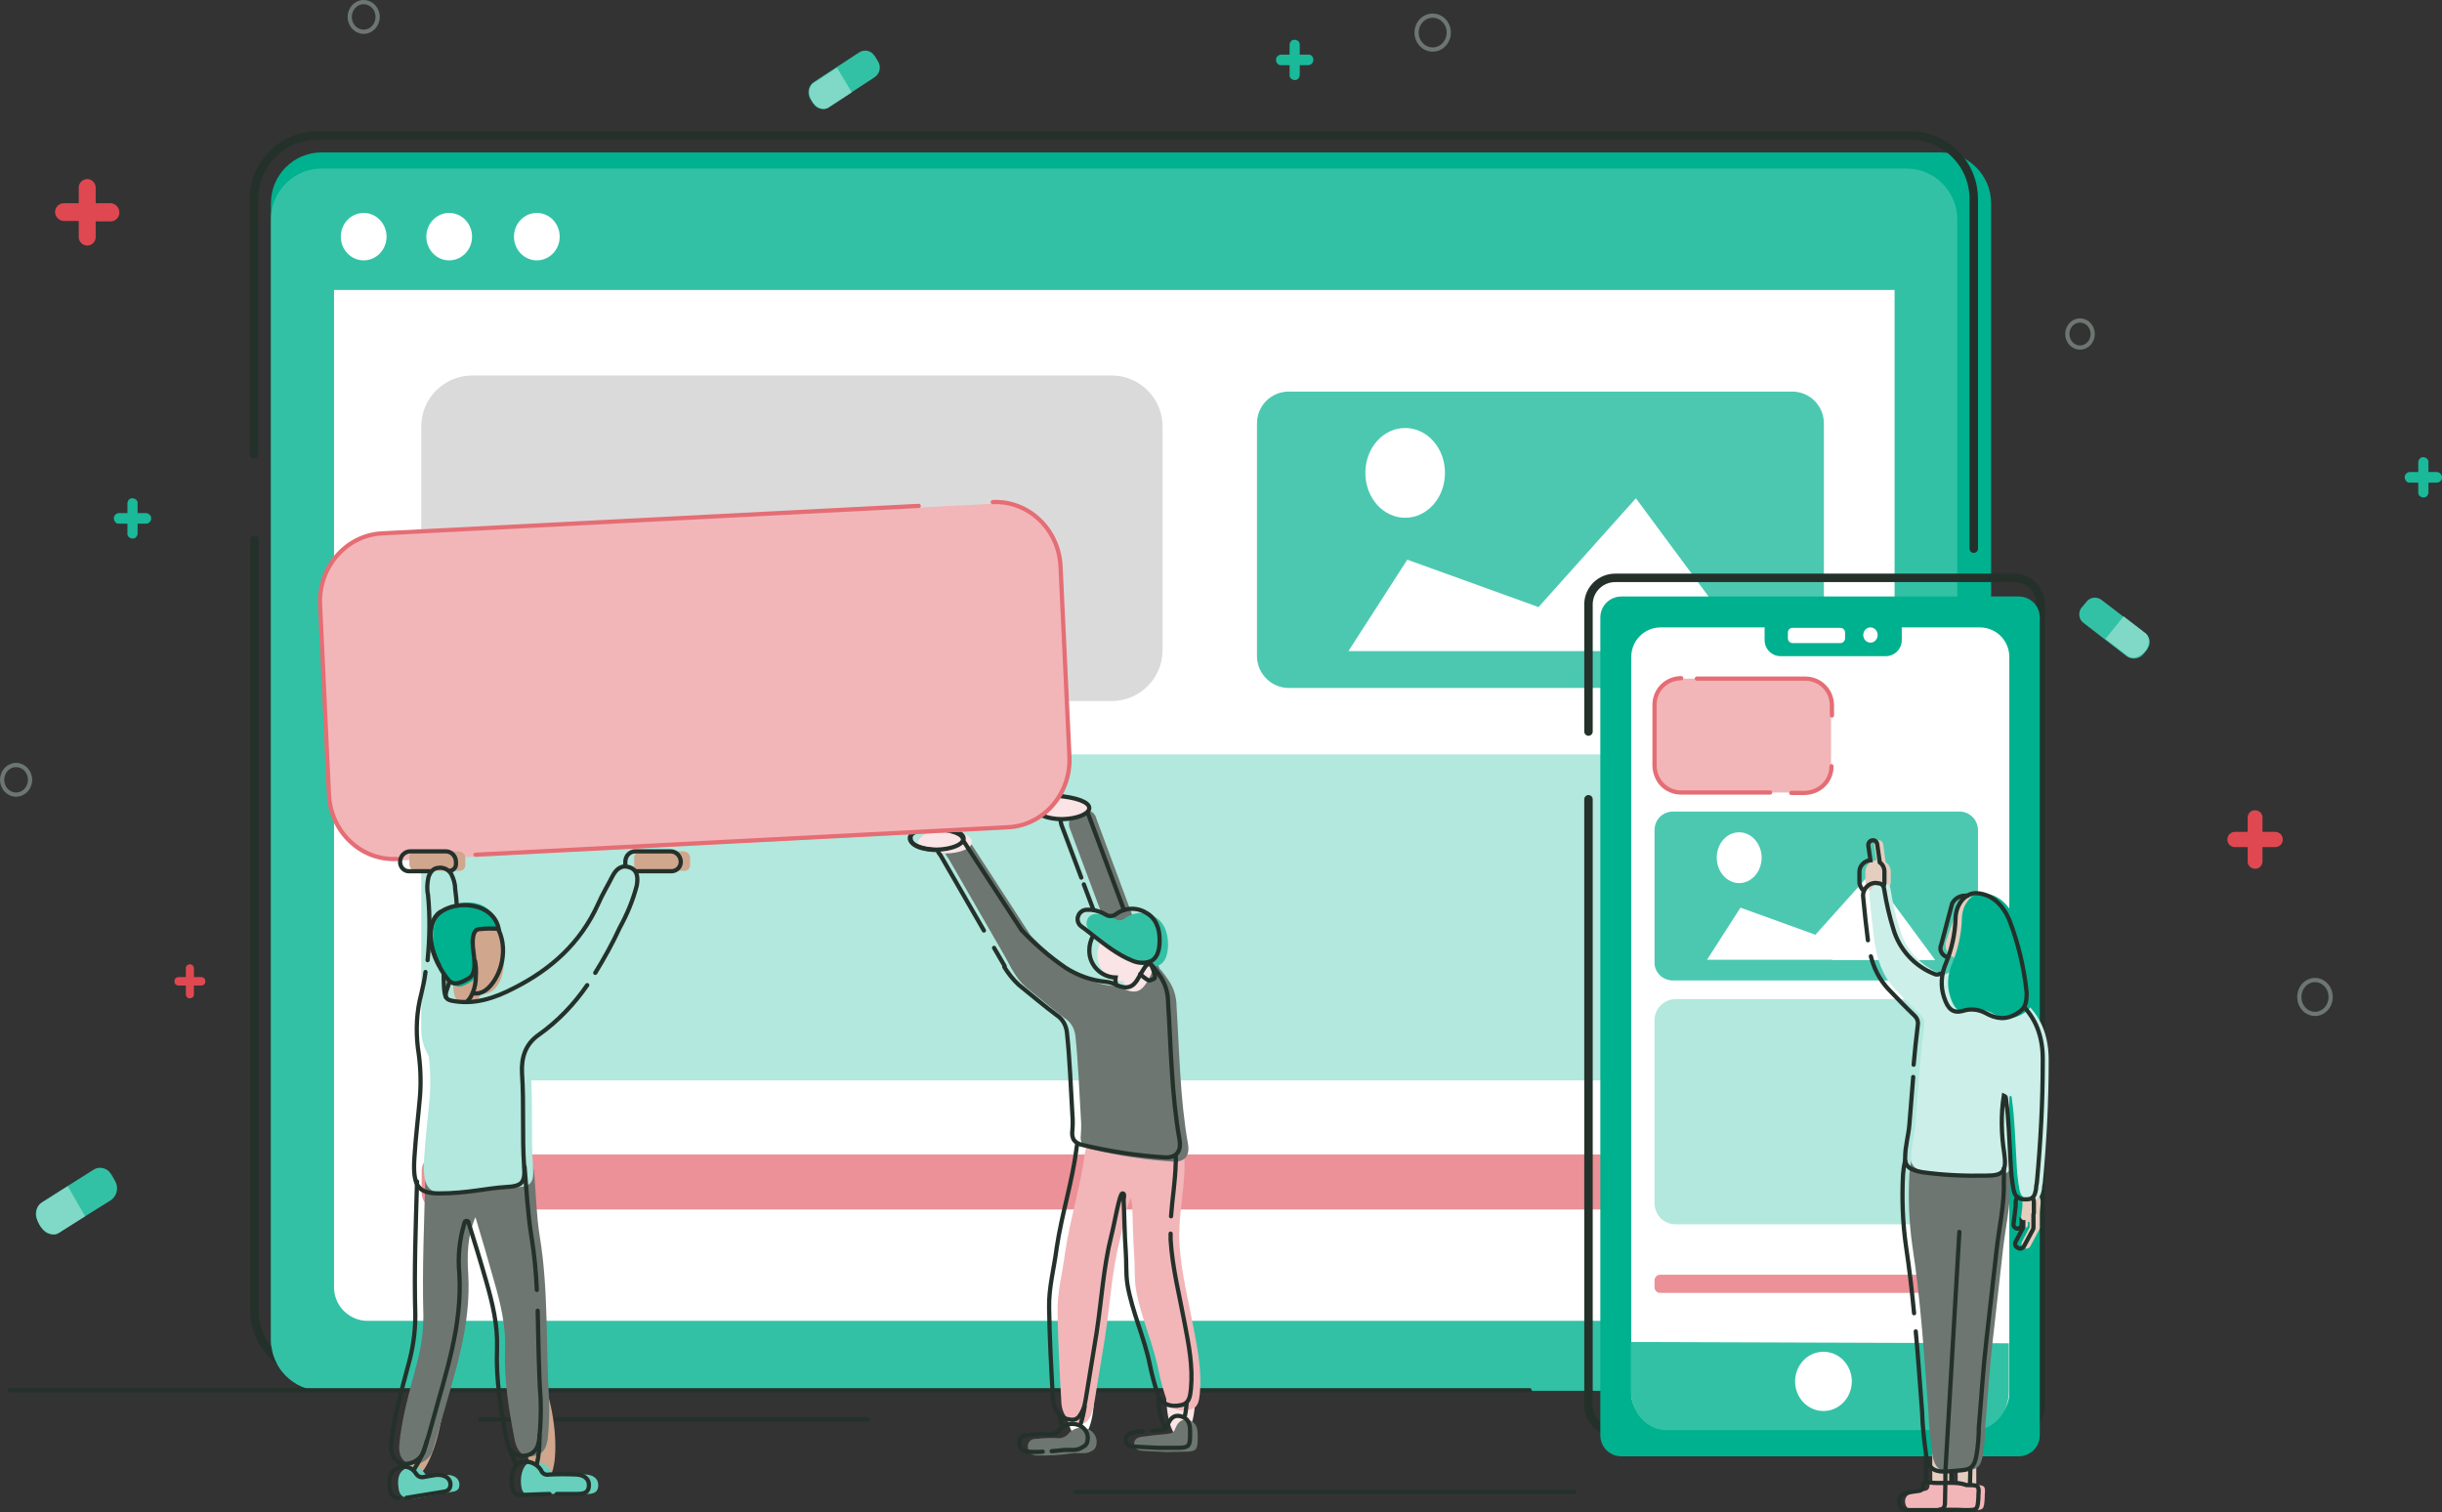 <?xml version="1.0" encoding="UTF-8"?> <!-- Generator: Adobe Illustrator 24.1.2, SVG Export Plug-In . SVG Version: 6.00 Build 0) --> <svg xmlns="http://www.w3.org/2000/svg" xmlns:xlink="http://www.w3.org/1999/xlink" version="1.1" id="Our_Products" x="0px" y="0px" viewBox="0 0 576.8 357.2" style="enable-background:new 0 0 576.8 357.2;" xml:space="preserve"><rect x="0" y="0" width="576.8" height="357.2" fill="#333333" stroke="none"/> <style type="text/css"> .st0{fill:#00B18F;} .st1{fill:none;stroke:#24312B;stroke-width:2;stroke-linecap:round;stroke-miterlimit:10;} .st2{fill:#33C1A5;} .st3{fill-rule:evenodd;clip-rule:evenodd;fill:#FFFFFF;} .st4{fill:#DBDADB;} .st5{fill:#B2E8DD;} .st6{fill:#EC9197;} .st7{fill:#FFFFFF;} .st8{fill:#4CC8B1;} .st9{fill-rule:evenodd;clip-rule:evenodd;fill:#33C1A5;} .st10{fill:#F2B6B9;} .st11{fill:none;stroke:#E56D74;stroke-linecap:round;stroke-miterlimit:10;} .st12{fill:none;stroke:#24312B;stroke-linecap:round;stroke-miterlimit:10;} .st13{fill:#E5CDBF;} .st14{fill:#6D7671;} .st15{fill:#CCEFE9;} .st16{fill:#FAE4E5;} .st17{fill:none;stroke:#24312B;stroke-miterlimit:10;} .st18{fill-rule:evenodd;clip-rule:evenodd;fill:#F2B6B9;} .st19{fill:#D0A68D;} .st20{fill:#66D0BC;} .st21{fill:#DF4851;} .st22{fill:#19B99A;} .st23{fill:#80D8C7;} .st24{fill:none;stroke:#6D7671;stroke-miterlimit:10;} </style> <g id="Branded_Website_and_Mobile_App"> <g id="hero_image"> <path class="st0" d="M76,36h382.3c6.6,0,12,5.4,12,12v268.5c0,6.6-5.4,12-12,12H76c-6.6,0-12-5.4-12-12V48C64,41.3,69.4,36,76,36z "></path> <path class="st1" d="M60,107.3V47c0-8.3,6.7-15,15-15h376.2c8.3,0,15,6.7,15,15v82.6"></path> <path class="st1" d="M466.3,148.2v161.3c0,8.3-6.7,15-15,15H75.1c-8.3,0-15-6.7-15-15v-182"></path> <path class="st2" d="M76,39.8h374.3c6.6,0,12,5.4,12,12v264.7c0,6.6-5.4,12-12,12H76c-6.6,0-12-5.4-12-12V51.8 C64,45.2,69.4,39.8,76,39.8z"></path> <path class="st3" d="M439.9,312H86.5c-4.3-0.2-7.7-3.8-7.6-8.1V68.5h368.6v235.4C447.6,308.2,444.2,311.9,439.9,312z"></path> <path class="st4" d="M111.5,88.7h151.1c6.6,0,12,5.4,12,12v52.9c0,6.6-5.4,12-12,12H111.5c-6.6,0-12-5.4-12-12v-52.9 C99.5,94.1,104.9,88.7,111.5,88.7z"></path> <path class="st5" d="M111.5,178.2h310.6c6.6,0,12,5.4,12,12v53c0,6.6-5.4,12-12,12H111.5c-6.6,0-12-5.4-12-12v-53 C99.5,183.6,104.9,178.2,111.5,178.2z"></path> <path class="st6" d="M103.5,272.7h326.7c2.2,0,3.9,1.8,3.9,4v5c0,2.2-1.8,4-3.9,4H103.5c-2.2,0-3.9-1.8-3.9-4v-5 C99.5,274.5,101.3,272.7,103.5,272.7z"></path> <ellipse class="st7" cx="85.9" cy="55.9" rx="5.4" ry="5.6"></ellipse> <ellipse class="st7" cx="106.1" cy="55.9" rx="5.4" ry="5.6"></ellipse> <ellipse class="st7" cx="126.8" cy="55.9" rx="5.4" ry="5.6"></ellipse> <path class="st8" d="M423.5,92.5H304.2c-4.1,0.1-7.4,3.5-7.3,7.7v54.6c-0.1,4.1,3.2,7.6,7.3,7.7h119.3c4.1-0.1,7.4-3.5,7.3-7.7 v-54.6C430.9,96,427.6,92.6,423.5,92.5z M331.9,101.1c5.2,0,9.4,4.7,9.4,10.6s-4.2,10.6-9.4,10.6s-9.4-4.7-9.4-10.6 S326.7,101.1,331.9,101.1z M370.5,153.8h-52l13.9-21.6l31,11.2l23-25.7l26.7,36.1L370.5,153.8z"></path> <path class="st1" d="M375.2,172.8v-30.2c0.1-3.4,2.9-6.1,6.3-6.1h94.2c3.4,0,6.2,2.7,6.3,6.1v189.5c-0.1,3.4-2.9,6.1-6.3,6.1"></path> <path class="st1" d="M423.1,338.2h-41.6c-3.4,0-6.2-2.7-6.3-6.1V188.8"></path> <path class="st0" d="M383,140.9h93.8c2.8,0,5,2.2,5,5V339c0,2.8-2.2,5-5,5H383c-2.8,0-5-2.2-5-5V145.9 C378,143.1,380.2,140.9,383,140.9z"></path> <path class="st7" d="M392.3,148.2h75.3c3.9,0,7,3.1,7,7v173.9c0,3.9-3.1,7-7,7h-75.3c-3.9,0-7-3.1-7-7V155.2 C385.3,151.3,388.4,148.2,392.3,148.2z"></path> <path class="st9" d="M466.3,337.8h-72.8c-4.5,0-8.3-4.2-8.3-9.3V317l89.3,0.3v11.2C474.6,333.6,470.9,337.8,466.3,337.8z"></path> <path class="st10" d="M395.8,160.3h31.7c2.8,0,5,2.2,5,5v16.9c0,2.8-2.2,5-5,5h-31.7c-2.8,0-5-2.2-5-5v-16.9 C390.8,162.5,393.1,160.3,395.8,160.3z"></path> <path class="st0" d="M420.6,142.6h24.8c2.1,0,3.8,1.7,3.8,3.8v4.8c0,2.1-1.7,3.8-3.8,3.8h-24.8c-2.1,0-3.8-1.7-3.8-3.8v-4.8 C416.8,144.3,418.5,142.6,420.6,142.6z"></path> <path class="st5" d="M395.8,236h68.5c2.8,0,5,2.2,5,5v43.2c0,2.8-2.2,5-5,5h-68.5c-2.8,0-5-2.2-5-5V241 C390.8,238.2,393.1,236,395.8,236z"></path> <path class="st6" d="M392.2,301.1H468c0.7,0,1.3,0.6,1.3,1.3v1.7c0,0.7-0.6,1.3-1.3,1.3h-75.9c-0.7,0-1.3-0.6-1.3-1.3v-1.7 C390.8,301.7,391.4,301.1,392.2,301.1z"></path> <ellipse class="st7" cx="441.8" cy="150" rx="1.7" ry="1.8"></ellipse> <ellipse class="st7" cx="430.7" cy="326.3" rx="6.7" ry="7"></ellipse> <path class="st11" d="M432.6,181c0,3.5-2.8,6.2-6.3,6.3h-3.2"></path> <path class="st11" d="M400.8,160.3h25.6c3.5,0,6.3,2.8,6.3,6.3v2.4"></path> <path class="st11" d="M418.1,187.2h-21c-3.5,0-6.2-2.8-6.3-6.3v-14.4c0-3.5,2.8-6.3,6.3-6.3"></path> <path class="st7" d="M423.4,148.3h11.3c0.6,0,1.1,0.5,1.1,1.1v1.4c0,0.6-0.5,1.1-1.1,1.1h-11.3c-0.6,0-1.1-0.5-1.1-1.1v-1.4 C422.3,148.8,422.8,148.3,423.4,148.3z"></path> <path class="st8" d="M463,191.7h-68c-2.4,0.1-4.2,2-4.2,4.4v31.1c-0.1,2.4,1.8,4.3,4.2,4.4h68c2.4-0.1,4.2-2,4.2-4.4v-31.1 C467.2,193.7,465.3,191.8,463,191.7z M410.8,196.6c2.9,0,5.3,2.7,5.3,6s-2.4,6-5.3,6s-5.3-2.7-5.3-6S407.8,196.6,410.8,196.6z M432.8,226.7h-29.6l7.9-12.3l17.7,6.4l13.1-14.6l15.2,20.6H432.8z"></path> <line class="st12" x1="2.2" y1="328.4" x2="361.3" y2="328.4"></line> <line class="st12" x1="254" y1="352.4" x2="371.9" y2="352.4"></line> <line class="st12" x1="113.4" y1="335.3" x2="205" y2="335.3"></line> <g id="people"> <path class="st13" d="M445.4,203.7l-0.6-4.3c-0.1-0.6-0.6-1-1.2-0.9c0,0,0,0,0,0c-0.6,0.1-1,0.7-0.9,1.3l0.5,3.4 c-1.4,0.1-2.6,1.3-2.6,2.7v2.4c0,1.5,1.2,2.7,2.7,2.7c0,0,0,0,0,0h0.7c1.5,0,2.6-1.3,2.6-2.7v-2.4 C446.6,205,446.2,204.2,445.4,203.7z"></path> <path class="st13" d="M482,284c0.1-1.2-0.8-2.2-2-2.3c-1.2-0.1-2.2,0.8-2.3,2c0,0.1,0,0.2,0,0.3v0.9l-0.5,4.2 c-0.1,0.5,0.3,1,0.8,1c0.5,0.1,1-0.3,1-0.8c0-0.1,0-0.1,0-0.2v-0.5c0.1,0,0.3,0.1,0.4,0.1v1c0,0.1,0,0.1,0,0.2l-1.8,3.4 c-0.3,0.5-0.1,1.1,0.3,1.3l0.3,0.2c0.4,0.3,1,0.1,1.3-0.3c0,0,0,0,0,0l2.2-4.1c0.1-0.2,0.1-0.4,0.1-0.5c0,0,0,0,0-0.1v-2.8 c0-0.1,0-0.3,0-0.5L482,284z"></path> <path class="st13" d="M457.8,338.1h1.6c0.8,0,1.4,0.6,1.4,1.4v12.9c0,0.8-0.6,1.4-1.4,1.4h-1.6c-0.8,0-1.4-0.6-1.4-1.4v-12.9 C456.4,338.7,457,338.1,457.8,338.1z"></path> <path class="st13" d="M463.8,338.1h1.6c0.8,0,1.4,0.6,1.4,1.4v12.9c0,0.8-0.6,1.4-1.4,1.4h-1.6c-0.8,0-1.4-0.6-1.4-1.4v-12.9 C462.4,338.7,463,338.1,463.8,338.1z"></path> <path class="st14" d="M474.8,278.9c0.2,5.5-1.1,10.9-1.7,16.3c-0.8,7.1-1.6,14.2-2.4,21.3c-0.8,6.8-1.2,13.8-1.8,20.6 c0,2.3-0.2,4.6-0.6,6.9c-0.5,2.4-1.2,3.1-3.5,3.3c-1.4,0.1-2.8,0.3-4.2,0.3c-2.5,0-3.6-1-4.1-3.6c-0.5-3.5-0.9-7-1-10.5 c-1-13.1-1.8-26.2-3.8-39.2c-0.8-5.6-1-11.3-0.7-17c0.2-2.5,0.8-5,1.7-7.3c0.7-2.1,2.7-2.3,4.2-3.2c4.9-3,12.7-1.1,16.2,3.5 c1,1.4,1.6,3.1,1.7,4.8C474.8,276.4,474.8,277.7,474.8,278.9z"></path> <path class="st10" d="M452.4,356.7c-1.2,0-2.2-0.3-2.4-1.7c-0.2-1.1,0.5-2.1,1.6-2.3c0,0,0.1,0,0.1,0c0.6-0.2,1.3-0.3,1.9-0.4 c1-0.2,2.1,0.1,2.2-1.6c0-0.5,0.6-0.7,1.1-0.6c3,0.6,6.1-0.4,9.1,0.7c0.3,0,0.6,0,0.8,0c2,0,2.2,0.3,2,2.3c0,0.2,0,0.4,0,0.6 c-0.2,3-0.2,3-3.1,3h-6.3C459.3,356.5,454.7,356.6,452.4,356.7z"></path> <path class="st15" d="M474.7,258.8c-0.7,4.5-0.6,9.1,0.1,13.6c0.6,4.3-0.2,5.3-4.2,5.3c-5,0.1-10.1-0.1-15.1-0.8 c-0.7-0.1-1.5-0.3-2.2-0.6c-1.3-0.4-2.1-1.6-1.9-2.9c0-2.7,0.8-5.2,1-7.8c0.3-4.3,0.7-8.7,1-13c0.3-3.6,0.7-7.2,1.1-10.7 c0.1-0.8-0.2-1.5-0.7-2c-2.2-2.1-4.3-4.3-6.4-6.5c-2.9-3.1-4.1-7.1-4.7-11.3c-0.4-3.3-0.8-6.6-1.1-10c-0.3-1.6,0.8-3.2,2.4-3.5 c0.5-0.1,1,0,1.5,0.1c0.8,0.2,1,0.9,1.1,1.7c0.5,3.1,1.2,6.1,2.1,9c1.4,4.9,5.1,8.9,9.8,10.7c0.4,0.2,0.9,0.1,1.3-0.1 c4.4-2.2,9.8-1,12.8,2.9c0.5,0.6,1.2,1,1.9,1.3c6.5,3.4,9.5,9,9.4,16.5c0,9.6-0.5,19.1-1.4,28.7c-0.1,0.5-0.2,1-0.2,1.5 c-0.3,1.8-0.8,2.4-2.3,2.4c-1.7,0.1-2.7-0.6-3-2.3c-0.4-2.1-0.6-4.3-0.7-6.5c-0.3-5-0.4-10.1-1.1-15 C475.2,259.2,475.3,259,474.7,258.8z"></path> <path class="st13" d="M462.9,226.7l-1.3-0.5c-1.6-0.6-2.5-2.4-1.9-4l2.9-8.4c0.6-1.6,2.3-2.3,3.9-1.8c0,0,0,0,0,0l1.3,0.5 c1.6,0.6,2.5,2.4,1.9,4l-2.9,8.4C466.2,226.5,464.5,227.3,462.9,226.7C463,226.7,462.9,226.7,462.9,226.7z"></path> <path class="st0" d="M480.2,234.5c0,3.1-0.6,3.8-2.3,4.9c-2.6,1.6-4.9,1.3-7.4-0.1c-1.7-0.9-3.6-1.1-5.4-0.5 c-2.3,0.6-3.5-0.4-4.4-3.2c-0.9-2.6-0.7-5.5,0.4-8c1.4-3.4,2.2-7,2.3-10.7c0.1-3.5,2.5-6.2,5.2-5.9c3.4,0.3,5.9,2.6,7.5,6.3 C478.2,222.8,479.6,228.6,480.2,234.5z"></path> <path class="st12" d="M445,209.1c0.1-0.3,0.1-0.5,0.1-0.8v-2.4c0-0.9-0.4-1.7-1.1-2.2l-0.6-4.3c-0.1-0.6-0.6-1-1.2-0.9 c-0.6,0.1-1,0.7-0.9,1.3l0.5,3.4c-1.4,0.1-2.6,1.3-2.6,2.7v2.4c0,0.8,0.4,1.6,1,2.1"></path> <path class="st12" d="M476.5,282.7c-0.2,0.4-0.4,0.8-0.4,1.3v0.9l-0.5,4.2c-0.1,0.5,0.3,1,0.8,1.1c0.5,0.1,1-0.3,1.1-0.8 c0-0.1,0-0.2,0-0.3v-0.5c0.1,0.1,0.3,0.1,0.4,0.1v1c0,0.1,0,0.1,0,0.2l-1.8,3.4c-0.3,0.5-0.1,1.1,0.3,1.3l0.3,0.2 c0.4,0.3,1,0.1,1.3-0.3c0,0,0,0,0,0l2.2-4.1c0.1-0.2,0.1-0.4,0.1-0.5c0,0,0,0,0-0.1v-2.8c0-0.1,0-0.3,0.1-0.5V284 c0-0.4-0.1-0.8-0.3-1.1"></path> <line class="st12" x1="454.9" y1="349.7" x2="454.9" y2="344.1"></line> <path class="st12" d="M462.8,291l-3.3,56.6v2.5l-0.1,5c0,0.9-0.5,1.5-1.3,1.5"></path> <line class="st12" x1="465.4" y1="347.1" x2="465.3" y2="350.7"></line> <line class="st12" x1="460.9" y1="350.1" x2="460.9" y2="347.6"></line> <path class="st12" d="M452.1,310.2c-0.5-5.3-1.1-10.5-1.9-15.8c-0.8-5.6-1-11.3-0.7-17c0.1-1.1,0.2-2.1,0.5-3.2"></path> <path class="st12" d="M473.3,276c0.1,1.2,0,1.7,0,2.9c0.2,5.5-1.1,10.9-1.7,16.3c-0.8,7.1-1.6,14.2-2.4,21.3 c-0.8,6.8-1.2,13.8-1.8,20.6c0,2.3-0.2,4.6-0.6,6.9c-0.5,2.4-1.2,3.1-3.5,3.3c-1.4,0.1-2.8,0.3-4.2,0.3c-2.5,0-3.6-1-4.1-3.6 c-0.5-3.5-0.9-7-1-10.5c-0.5-6.3-0.9-12.7-1.5-19"></path> <path class="st12" d="M457.9,356.7c-2.3,0-4.6,0-6.9,0c-1.2,0-2.2-0.3-2.4-1.7c-0.2-1.1,0.5-2.1,1.6-2.3c0,0,0.1,0,0.1,0 c0.6-0.2,1.3-0.3,1.9-0.4c1-0.2,2.1,0.1,2.1-1.6c0-0.5,0.7-0.7,1.1-0.6c3,0.6,6.1-0.4,9.1,0.7c0.3,0,0.6,0,0.8,0 c2,0,2.2,0.3,2,2.3c0,0.2,0,0.4,0,0.6c-0.2,3-0.2,3-3.1,3C462.1,356.6,457.9,356.6,457.9,356.7z"></path> <path class="st12" d="M441.2,222.1c-0.4-3.3-0.8-6.6-1.1-10c-0.3-1.6,0.8-3.2,2.4-3.5c0.5-0.1,1,0,1.5,0.1c0.8,0.2,1,0.9,1.1,1.7 c0.5,3.1,1.2,6.1,2.1,9c1.4,4.9,5.1,8.9,9.8,10.7c0.4,0.2,0.9,0.1,1.3-0.1"></path> <path class="st12" d="M452,251.5c0.3-3.2,0.6-6.4,1-9.5c0.1-0.8-0.2-1.5-0.7-2c-2.2-2.1-4.3-4.3-6.4-6.5c-2-2.2-3.3-4.8-4-7.6"></path> <path class="st12" d="M478.1,237.9c3.1,3.3,4.5,7.6,4.4,12.8c0,9.6-0.5,19.1-1.4,28.7c-0.1,0.5-0.2,1-0.2,1.5 c-0.3,1.8-0.8,2.4-2.3,2.4c-1.7,0.1-2.7-0.6-3-2.3c-0.4-2.1-0.6-4.3-0.7-6.5c-0.3-5-0.4-10.1-1.1-15c0-0.2,0-0.5-0.5-0.7 c-0.7,4.5-0.6,9.1,0.1,13.6c0.6,4.3-0.2,5.3-4.2,5.3c-5,0.1-10.1-0.1-15.1-0.8c-0.7-0.1-1.5-0.3-2.2-0.6 c-1.3-0.4-2.1-1.6-1.9-2.9c0-2.7,0.8-5.2,1-7.8c0.3-3.7,0.6-7.5,0.9-11.2"></path> <path class="st12" d="M459.7,226c-1.1-0.5-1.7-1.7-1.2-2.8l2.6-9.8c0.7-1.3,2.1-2,3.6-1.8"></path> <path class="st12" d="M478.7,234.5c0,3.1-0.6,3.8-2.3,4.9c-2.6,1.6-4.9,1.3-7.4-0.1c-1.7-0.9-3.6-1.1-5.4-0.5 c-2.3,0.6-3.5-0.4-4.4-3.2c-0.9-2.6-0.7-5.5,0.4-8c1.4-3.4,2.2-7,2.3-10.7c0.1-3.5,2.5-6.2,5.2-5.9c3.4,0.3,5.9,2.6,7.5,6.3 C476.7,222.8,478.1,228.6,478.7,234.5z"></path> <path class="st14" d="M274.6,232l-1,0.4c-1.4,0.6-11.7-11.9-12.2-13.4l-8.7-23.3c-0.6-1.5,0.1-3.2,1.6-3.8l1-0.4 c1.4-0.6,3.1,0.1,3.6,1.6c0,0,0,0.1,0,0.1l8.7,23.4C268.2,218,276.1,231.5,274.6,232z"></path> <path class="st14" d="M243.2,220.6l-13.5-20.8c-0.1-0.1-0.2-0.3-0.3-0.4c0.1-1.5-2.1-2.3-5-2.6s-7.2,0.1-7.4,1.6s1,3,6.3,3.2 c0.2,0.5,0.5,0.9,0.8,1.3l15.1,26.2c0.9,1.5,0.3-4,1.9-4.8S244.1,222,243.2,220.6z"></path> <ellipse class="st7" cx="255" cy="329.9" rx="3.4" ry="9.8"></ellipse> <ellipse class="st16" cx="278.9" cy="329.9" rx="3.4" ry="9.8"></ellipse> <path class="st16" d="M271.6,225.7c0-0.1,0-0.3,0-0.4c-0.2-3.4-3.1-6.1-6.5-5.9c-3.4,0.2-6.1,3.1-5.9,6.5 c0.2,3.3,2.9,5.9,6.2,5.9h0.1c-0.1,1.3,0.1,2.4,0.9,2.8c1.3,0.8,3.5-0.6,4.9-3.1C272.6,229.1,272.7,226.6,271.6,225.7z"></path> <path class="st10" d="M267.1,282.9c-1.5,3.6-1.8,6.9-2.6,10c-1.9,7.5-2.3,15.3-3.5,23c-0.8,5.1-1.7,10.2-2.5,15.3 c-0.1,0.4-0.2,0.7-0.2,1.1c-0.8,3.2-1.7,4.2-3.6,4c-2.2-0.2-3.8-2.1-4-4.9c-0.4-7.2-0.8-14.4-0.9-21.5c-0.1-4.8,1.2-9.4,1.8-14.2 c1.2-8,3.7-15.6,4.7-23.6c0.3-1.5,0.7-2.9,1.3-4.3c0.2-0.6,0.6-1.2,1.2-1.1c1.9,0.2,3.2-1.1,4.9-1.7c1.4-0.6,2.9-1,4.4-1.2 c7.6-0.4,11.9,3.9,11.7,11.9c-0.1,6.1-1.6,12.1-1.2,18.2c0.4,6.7,2.1,13.2,3.3,19.7c1,5.2,2,10.3,1.5,15.6 c-0.2,1.8-0.4,3.4-2.4,3.8c-2.6,0.6-4.7-0.3-5.5-2.5c-0.8-2.3-1.4-4.6-1.9-7c-1.3-6.5-4.2-12.5-5.3-19c-0.4-2.6-0.2-5.3-0.4-7.9 c-0.3-4-0.3-8-0.5-12.1C267.3,284,267.2,283.4,267.1,282.9z"></path> <path class="st2" d="M275.9,223.2c-0.1,4.6-2.4,6.1-6.5,4.6c-4.5-1.7-8-5.2-11.8-7.9c-0.9-0.6-1.2-1.7-0.8-2.6 c0.3-0.9,1.1-1.4,2.1-1.4c1.5-0.1,3.1,0.3,4.4,1.1c0.7,0.5,1.7,0.5,2.3,0c2.1-1.6,4.9-1.8,7.2-0.4 C274.8,217.7,275.9,220.1,275.9,223.2z"></path> <path class="st14" d="M253.3,343.3c-2.8,0.4-5.6,0.6-8.4,0.5c-1.2-0.1-1.9-0.5-2.1-1.8c-0.2-1,0.4-1.9,1.4-2.1c0.1,0,0.2,0,0.4,0 c1.7-0.2,3.5-0.3,5.2-0.2c1,0.1,2-0.3,2.6-1.1c1.3-1.5,3.5-1.8,5.2-0.7c1,0.7,1.6,1.9,1.4,3.1c-0.1,1.3-0.9,1.7-1.9,2.1 C255.8,343.5,254.6,343.1,253.3,343.3z"></path> <path class="st14" d="M275.5,343c-1.6-0.1-3.7-0.2-5.7-0.3c-0.9-0.1-1.8-0.3-1.9-1.5s0.7-1.6,1.6-1.8c2.1-0.3,4.2-0.5,6.2-0.7 c0.7-0.1,1.4-0.1,1.8-1c0.6-1.6,1.5-2.8,3.4-2.2c2.2,0.7,2,2.8,2,4.4c0,2.7-0.5,3-3.1,3L275.5,343z"></path> <path class="st14" d="M255.3,264.1c-0.4-6.5-0.6-13-1.3-19.5c-0.2-1.6-1-3.1-2.4-4c-3.1-2.3-6-4.8-9-7.2 c-3.2-2.6-4.6-6.6-6.4-10.2c-0.3-0.6-0.2-1.4,0.3-1.9c1.4-2,4.2-2.4,6.2-1c0.2,0.1,0.3,0.3,0.5,0.4c3.1,3.3,6.6,6.3,10.4,8.9 c2.8,1.8,6,3,9.4,3.3c1,0.1,2,0.4,2.9,0.9c2.3,0.9,3.7,0.4,5-1.8c2.5-4.4,2.4-4.3,5.2-0.3c1.2,1.8,1.8,3.9,1.8,6.1 c0.7,10.8,0.8,21.7,2.7,32.4c0.5,2.8-0.8,4.3-3.4,4.2c-6.5-0.4-13-1.4-19.3-2.9c-2-0.4-2.9-1.4-2.6-3.6 C255.4,266.5,255.4,265.3,255.3,264.1z"></path> <ellipse class="st16" cx="223.2" cy="198.9" rx="6.4" ry="2.7"></ellipse> <ellipse class="st16" cx="250.9" cy="190.7" rx="6.4" ry="2.7"></ellipse> <line class="st12" x1="257" y1="192.2" x2="265.5" y2="215"></line> <path class="st12" d="M255.4,207.3l-4.7-12.5c-0.1-0.4-0.2-0.8-0.2-1.2"></path> <line class="st12" x1="258.3" y1="215" x2="256" y2="208.9"></line> <path class="st12" d="M271.6,227.2c1,2.1,1.5,3.8,1,4l-1,0.4c-0.3,0.1-1.2-0.5-2.3-1.5"></path> <line class="st12" x1="234.8" y1="223.9" x2="237.3" y2="228.2"></line> <path class="st12" d="M241.3,219.7L227.8,199c-0.1-0.1-0.2-0.3-0.3-0.4c0.1-1.5-2.1-2.3-5-2.6s-7.2,0.1-7.4,1.6s1,3,6.3,3.2 c0.2,0.5,0.5,0.9,0.8,1.3l10.2,17.7"></path> <path class="st12" d="M251.1,337c-0.4-0.8-0.6-1.6-0.8-2.5"></path> <path class="st12" d="M256.2,332.2c-0.2,1.4-0.5,2.7-0.9,4"></path> <path class="st12" d="M280.3,331.4c-0.1,1-0.2,2-0.4,2.9"></path> <path class="st12" d="M275.1,337.1c-1-2.2-1.5-4.5-1.5-6.8"></path> <path class="st12" d="M258.1,221.2c-0.5,1-0.8,2.1-0.8,3.2c-0.1,3.5,2.7,6.4,6.2,6.5c0,0,0,0,0,0l0,0c-0.1,0.6,0,1.1,0.1,1.7"></path> <path class="st12" d="M276.5,291.4c0,0.5,0,1,0,1.4c0.4,6.7,2.1,13.2,3.3,19.7c1,5.2,2,10.3,1.5,15.6c-0.2,1.8-0.4,3.4-2.3,3.8 c-2.6,0.6-4.7-0.3-5.5-2.5c-0.8-2.3-1.4-4.6-1.9-7c-1.3-6.5-4.2-12.5-5.3-19c-0.4-2.6-0.2-5.3-0.4-7.9c-0.3-4-0.3-8-0.5-12.1 c0-0.3,0.4-1.6-0.3-1.5s-1.8,6.9-2.6,10c-1.9,7.5-2.3,15.3-3.5,23c-0.8,5.1-1.7,10.2-2.5,15.3c-0.1,0.4-0.1,0.7-0.2,1.1 c-0.2,1.2-0.7,2.4-1.5,3.4c-0.3,0.3-0.6,0.5-1,0.6c-0.4,0.1-0.7,0.1-1.1,0c-2.2-0.2-3.8-2.1-4-4.9c-0.4-7.2-0.8-14.4-0.9-21.5 c-0.1-4.8,1.2-9.4,1.8-14.2c1.2-8,3.7-15.6,4.7-23.6c0-0.3,0.1-0.6,0.2-0.9"></path> <path class="st12" d="M277.7,272.9c0,0.6,0.1,1.2,0,1.9c-0.1,4.2-0.8,8.3-1.1,12.5"></path> <path class="st17" d="M273.9,222.3c0,2.6-0.8,4.2-2.2,4.8c-1.4,0.5-3,0.4-4.3-0.2c-3.5-1.4-6.4-3.8-9.4-6.1 c-0.8-0.6-1.6-1.3-2.5-1.9c-0.9-0.6-1.2-1.7-0.8-2.6c0.3-0.8,1.1-1.4,2-1.4c0.4,0,0.8,0,1.2,0c1.1,0.2,2.2,0.5,3.2,1.1 c0.7,0.5,1.7,0.5,2.4,0c2.1-1.6,4.9-1.8,7.2-0.4C272.9,216.8,274,219.2,273.9,222.3z"></path> <path class="st12" d="M246.3,342.9c-1.1,0.1-2.3,0.1-3.4,0c-1.2-0.1-2-0.5-2.1-1.8c-0.2-1,0.4-1.9,1.3-2.1c0.1,0,0.2,0,0.4,0 c1.7-0.2,3.5-0.3,5.2-0.2c1,0.1,2-0.3,2.6-1.1c1.3-1.5,3.5-1.8,5.2-0.7c1,0.7,1.6,1.9,1.4,3.1c-0.1,1.3-0.9,1.6-1.9,2.1 c-1.2,0.5-2.4,0.2-3.6,0.3l-3,0.3"></path> <path class="st12" d="M272.1,338l1.8-0.2c0.7-0.1,1.5-0.1,1.8-1c0.6-1.6,1.5-2.8,3.4-2.2c2.2,0.7,2,2.8,2,4.4c0,2.7-0.4,3-3.1,3 h-4.4c-1.6-0.1-3.7-0.2-5.8-0.3c-0.9-0.1-1.8-0.3-1.9-1.5s0.7-1.6,1.6-1.8s1.4-0.2,2.4-0.3"></path> <path class="st12" d="M241.3,219.7c3.1,3.3,6.6,6.3,10.4,8.9c2.8,1.8,6.1,3,9.4,3.3c1,0.1,2,0.4,2.9,0.9c2.3,0.9,3.7,0.4,4.9-1.8 c2.5-4.4,2.4-4.3,5.2-0.3c1.2,1.8,1.8,3.9,1.8,6.1c0.7,10.8,0.8,21.7,2.7,32.4c0.5,2.8-0.8,4.3-3.4,4.2c-6.5-0.4-13-1.4-19.3-2.9 c-2-0.4-2.9-1.4-2.6-3.6c0.1-1.2,0.1-2.4,0-3.6c-0.4-6.5-0.6-13-1.3-19.5c-0.2-1.6-1-3.1-2.4-4c-3.1-2.3-6-4.8-9-7.2 c-1.3-1.2-2.4-2.6-3.4-4.2"></path> <path class="st12" d="M221.3,200.7c-3.5,0-6.4-1.2-6.4-2.7s2.9-3.1,6.4-2.7C231.1,196.5,228.2,200.5,221.3,200.7"></path> <path class="st12" d="M250.9,193.5c-3.5,0-6.4-1.2-6.4-2.7s2.9-3.1,6.4-2.7C260.8,189.3,257.9,193.3,250.9,193.5"></path> <path class="st18" d="M238,195.9l-144.4,7.4c-8.4,0.4-15.6-6.4-16-15.2l-2.1-44.9c-0.4-8.8,6.1-16.3,14.5-16.8l144.4-7.4 c8.4-0.4,15.6,6.4,16,15.2l2.1,44.9C252.9,188,246.3,195.5,238,195.9z"></path> <path class="st11" d="M234.5,118.6c8.4-0.4,15.6,6.4,16,15.2l2.1,44.9c0.4,8.8-6.1,16.3-14.5,16.7l-125.8,6.5"></path> <path class="st11" d="M93.7,202.9c-8.4,0.4-15.6-6.4-16-15.2l-2.1-44.9c-0.4-8.8,6.1-16.3,14.5-16.8l126.9-6.5"></path> <ellipse transform="matrix(0.188 -0.982 0.982 0.188 -247.644 370.725)" class="st19" cx="100.3" cy="335.1" rx="13.9" ry="3.9"></ellipse> <ellipse transform="matrix(0.989 -0.15 0.15 0.989 -48.866 22.75)" class="st19" cx="126.6" cy="335.7" rx="4" ry="14"></ellipse> <path class="st14" d="M112.3,287.5c-1.9,4.4-2,9-1.7,13.5c0.7,12.3-3.2,23.4-6.4,34.8c-0.6,2.2-1.2,4.3-1.9,6.5 c-0.3,1.4-1.3,2.5-2.6,3.1c-3.3,1.4-5.7-0.4-5.4-4.1c0.6-6.4,2.4-12.5,4-18.6c1.1-3.9,1.7-7.8,1.7-11.9 c-0.3-11.2,0.2-22.5,0.5-33.7c0-1.4,0.8-2.6,2.1-3.1c1.8-1.1,3.8-1.8,5.9-2c4.7-0.3,9.4,0,14.1,0.9c2.2,0.4,3.4,2,3.6,4.4 c0.4,4.9,0.5,9.9,1.3,14.8c2.1,12.8,1.4,25.8,2.2,38.6c0.1,3,0,6-0.3,9c-0.3,2.8-1.6,4.2-3.9,4.3c-2.4,0.1-3.4-1.5-3.9-3.7 c-1.4-7.2-2.6-14.3-2.3-21.7c0.2-5.5-1.1-10.8-2.6-16C115.3,297.6,113.8,292.5,112.3,287.5z"></path> <path class="st20" d="M131.9,352.8l-5.7,0.3c-1.3,0.1-2.6,0.2-3-1.6c-0.5-2.5,0.2-5.2,1.6-5.9c1.9-0.8,4.1-0.1,5.2,1.7 c0.3,0.8,1.1,1.2,1.9,1c2.2-0.1,4.3-0.1,6.5,0c1.5,0.1,3,0.8,2.9,2.7s-1.7,1.9-3.1,1.9c-2.1,0-4.2,0-6.2,0L131.9,352.8z"></path> <path class="st20" d="M97.8,354c-1.6-0.2-3.2,0-3.6-2.1c-0.3-1.8-0.4-3.9,1.4-4.9c1.7-0.9,3.5-0.8,4.7,1c0.7,1.1,1.5,1,2.4,0.8 c1.4-0.2,2.8-0.7,4.2-0.2c1,0.3,1.7,1.2,1.6,2.2c0,1.2-0.9,1.5-1.8,1.6L97.8,354z"></path> <path class="st5" d="M106.1,282c-5,0-6.4-1.6-5.9-8.7c0.3-4.8,0.9-9.5,1.3-14.2c0.3-3.8,0.1-7.7-0.5-11.5 c-0.6-4.2-0.3-8.6,0.8-12.7c1.8-7.7,2.3-15.6,1.5-23.4c-0.3-1.4-0.2-2.8,0.1-4.2c0.4-1.2,1.1-2.1,2.3-2.2 c1.2-0.2,2.5,0.4,3.1,1.5c0.5,1,0.9,2.2,0.9,3.4c1.2,8.1,0.4,16.3-2.1,24c-0.5,1.6-0.2,2.2,1.3,2.5c5.2,1,10-0.6,14.6-3 c8.7-4.4,15.7-10.6,19.9-19.9c1-2.3,2.3-4.4,3.4-6.6c0.9-1.7,2.2-2.7,4.1-2s1.9,2.6,1.6,4.3c-1,3.4-2.3,6.8-4,9.9 c-4.7,9.8-10.2,19-19.1,25.3c-3.2,2.2-4.2,5.4-4,9.1c0.5,7.4,0,14.8,0.5,22.1c0.3,3.9-0.6,4.6-4.4,4.8 C117,280.8,112.5,282,106.1,282z"></path> <path class="st19" d="M118.3,221c1.6,5.7,0.7,11.6-2.4,13.3s-7.7-1.3-10.2-6.6s-2-10.7,0.9-12.6 C110.5,212.5,116.6,214.8,118.3,221z"></path> <path class="st19" d="M114.5,230.5c0,3.7-1.7,6.7-3.7,6.7c-1.2,0-2.6-0.1-3.3-1.7c-0.5-1.1-0.5-3.5-0.5-5c0-3.7,1.7-6.7,3.7-6.7 S114.5,226.8,114.5,230.5z"></path> <path class="st19" d="M151.3,201.1h10.1c0.9,0,1.6,0.7,1.6,1.5v0v1.8c0,0.7-0.6,1.3-1.3,1.3h-11.3c-0.3,0-0.6-0.3-0.6-0.6v-2.6 C149.8,201.8,150.5,201.1,151.3,201.1z"></path> <path class="st19" d="M98,201.1h10.3c0.9,0,1.6,0.7,1.6,1.5v0v1.8c0,0.7-0.6,1.3-1.3,1.3H98.3c-0.9,0-1.6-0.7-1.6-1.5v0v-1.8 C96.7,201.7,97.3,201.1,98,201.1L98,201.1z"></path> <path class="st0" d="M117.6,219c-1.4,0-2.8,0.1-4.2,0.3c-1.7,0.4-1.7,3.4-1.5,4.5c0.4,3.5,1.6,6.7-0.5,8c-3.3,2-4.1,2.1-7.1-3.3 s-2.6-11.3,0.6-13.5C109.1,212,116.3,212.3,117.6,219z"></path> <path class="st12" d="M100.8,340.4c-0.6,2.4-1.7,4.7-3,6.7"></path> <path class="st12" d="M121.8,345.8c-0.4-0.8-1.2-2.8-1.6-3.8"></path> <path class="st12" d="M127.4,339.1c0.1,2.3-0.1,4.6-0.6,6.8"></path> <path class="st12" d="M127,309.6c0.2,7,0.2,14,0.7,21c0.1,3,0,6-0.3,9c-0.2,2.8-1.6,4.2-3.9,4.3c-2.4,0.1-3.4-1.5-3.8-3.7 c-1.4-7.2-2.6-14.3-2.3-21.7c0.2-5.5-1.1-10.8-2.6-16c-1.3-4.6-2.7-9.1-4.1-13.6c0-0.3-0.2-0.5-0.5-0.5s-0.5,0.2-0.5,0.5 c-1.2,3.9-1.6,8-1.2,12c0.7,12.3-3.2,23.4-6.3,34.8c-0.6,2.2-1.2,4.3-1.9,6.5c-0.3,1.4-1.3,2.5-2.5,3.1c-3.4,1.5-5.8-0.5-5.4-4.4 c0.7-6.3,2.4-12.3,4-18.3c1.1-3.9,1.7-7.8,1.7-11.9c-0.3-10.5,0.1-21,0.4-31.6"></path> <path class="st12" d="M123.9,275.6c0.4,4.9,0.8,11.5,1.6,16.3c0.7,4.2,1.1,8.5,1.3,12.8"></path> <path class="st12" d="M129.8,352.9c0,0-3.8,0.1-5.8,0.2c-1.3,0.1-2.6,0.2-3-1.6c-0.6-2.5,0.2-5.2,1.6-5.9 c1.9-0.8,4.1-0.1,5.2,1.7c0.3,0.8,1.1,1.2,1.9,1c2.2-0.1,4.3-0.1,6.5,0c1.5,0.1,3,0.8,2.9,2.7s-1.7,1.9-3.1,1.9s-3,0-4.5,0"></path> <path class="st12" d="M94.2,353.9c-1.1,0-2-0.9-2.1-2c-0.3-1.8-0.4-3.9,1.4-4.9c1.6-0.9,3.5-0.8,4.7,1c0.7,1.1,1.5,1,2.4,0.8 c1.4-0.2,2.8-0.7,4.2-0.2c1,0.3,1.7,1.2,1.6,2.2c-0.1,1.2-0.9,1.5-1.8,1.6l-8.6,1.4"></path> <path class="st12" d="M101,226.8c0.5-5.1,0.6-10.3,0.1-15.4c-0.3-1.4-0.2-2.8,0.1-4.2c0.4-1.2,1.1-2.1,2.3-2.2 c1.2-0.2,2.5,0.4,3.1,1.5c0.5,1,0.9,2.2,0.9,3.4c0.2,1.3,0.3,2.7,0.4,4"></path> <path class="st12" d="M138.7,232.7c-3.1,4.5-6.9,8.5-11.4,11.7c-3.2,2.2-4.2,5.4-4,9.1c0.5,7.4,0,14.8,0.5,22.1 c0.3,3.9-0.6,4.6-4.4,4.8c-4.6,0.3-9.2,1.5-15.6,1.5c-5,0-6.4-1.6-5.9-8.7c0.3-4.8,0.9-9.5,1.3-14.2c0.3-3.8,0.1-7.7-0.5-11.5 c-0.5-4.2-0.3-8.6,0.8-12.7c0.4-1.7,0.8-3.4,1-5.2"></path> <path class="st12" d="M106.1,232c-0.2,0.8-0.3,1.1-0.6,1.9c-0.5,1.6-0.2,2.2,1.3,2.5c5.2,1,10-0.6,14.6-3 c8.7-4.4,15.7-10.6,19.9-19.9c1-2.3,2.3-4.4,3.4-6.6c0.9-1.7,2.2-2.7,4.1-2s1.9,2.6,1.6,4.3c-0.9,3.5-2.3,6.8-4,9.9 c-1.7,3.7-3.7,7.3-5.8,10.7"></path> <path class="st12" d="M117.7,219.5c0.2,0.4,0.3,0.8,0.5,1.2c1.9,5.6-0.9,11.6-3.8,13.4c-0.8,0.5-1.8,0.7-2.7,0.5"></path> <path class="st12" d="M103.7,228c-2.8-5.2-2.6-10.6,0.3-12.6"></path> <path class="st12" d="M105.3,235.5c-0.5-1.1-0.5-3.9-0.5-5.4"></path> <path class="st12" d="M112.2,227c0.2,1.1,0.3,2.3,0.2,3.5c0,1.4-0.2,2.8-0.8,4.1c-0.3,0.8-0.7,1.4-1.3,2"></path> <path class="st17" d="M147.7,204.2v-0.6c0-1.4,1-2.5,2.4-2.5h8.3c1.4,0,2.4,1.2,2.4,2.5l0,0c0,1.2-0.9,2.1-2.1,2.2h-8.7"></path> <path class="st17" d="M101.7,205.8h-5.1c-1.2,0-2.1-1-2.1-2.2l0,0c0-1.4,1.1-2.5,2.4-2.5h8.4c1.4,0,2.4,1.2,2.4,2.5v0.5 c0,0.9-0.7,1.6-1.6,1.6l0,0"></path> <path class="st17" d="M117.8,219.4c-1.6-0.1-3.2-0.1-4.8,0.1c-1.5,0.3-1.4,3.1-1.3,4.2c0.4,3.2,0.9,6.3-1,7.4s-3.4,1.8-4.7,0.5 c-0.9-1.1-1.7-2.3-2.3-3.5c-2.8-5.2-2.6-10.6,0.3-12.6C107.8,212.6,116.5,213.1,117.8,219.4z"></path> </g> <g id="doodats"> <path class="st21" d="M47.5,230.8h-1.7v-1.8c0.1-0.5-0.2-1.1-0.7-1.2s-1.1,0.2-1.2,0.7c0,0.2,0,0.4,0,0.5v1.8h-1.7 c-0.6,0-1,0.4-1,1s0.4,1,1,1h1.7v1.8c-0.1,0.5,0.2,1.1,0.7,1.2s1.1-0.2,1.2-0.7c0-0.2,0-0.4,0-0.5v-1.8h1.7c0.6,0,1-0.4,1-1 S48.1,230.8,47.5,230.8z"></path> <path class="st21" d="M26.1,48h-3.5v-3.7c0-1.1-0.9-2-2-2s-2,0.9-2,2V48h-3.5c-1.2,0-2.1,1-2.1,2.1s1,2.1,2.1,2.1h3.5V56 c0,1.1,0.9,2,2,2s2-0.9,2-2v-3.7h3.5c1.2,0,2.1-1,2.1-2.1S27.3,48,26.1,48L26.1,48z"></path> <path class="st21" d="M537.4,196.5h-3v-3.2c0.1-1-0.6-1.8-1.6-1.9c-1-0.1-1.8,0.6-1.9,1.6c0,0.1,0,0.2,0,0.3v3.2h-3 c-1,0-1.8,0.8-1.8,1.8c0,1,0.8,1.8,1.8,1.8h3v3.2c-0.1,1,0.6,1.8,1.6,1.9c1,0.1,1.8-0.6,1.9-1.6c0-0.1,0-0.2,0-0.3v-3.2h3 c1,0,1.8-0.8,1.8-1.8C539.2,197.3,538.4,196.5,537.4,196.5L537.4,196.5z"></path> <path class="st22" d="M309.1,12.9H307v-2.2c0.1-0.7-0.4-1.2-1.1-1.3c-0.7-0.1-1.2,0.4-1.3,1.1c0,0.1,0,0.1,0,0.2v2.2h-2.1 c-0.7,0.1-1.2,0.7-1.1,1.4c0.1,0.6,0.5,1.1,1.1,1.1h2.1v2.2c-0.1,0.7,0.4,1.2,1.1,1.3c0.7,0.1,1.2-0.4,1.3-1.1c0-0.1,0-0.1,0-0.2 v-2.2h2.1c0.7-0.1,1.2-0.7,1.1-1.4C310.2,13.4,309.7,12.9,309.1,12.9z"></path> <path class="st22" d="M34.6,121.2h-2.1v-2.2c0.1-0.7-0.4-1.2-1.1-1.3c-0.7-0.1-1.2,0.4-1.3,1.1c0,0.1,0,0.1,0,0.2v2.2h-2.1 c-0.7,0.1-1.2,0.7-1.1,1.4c0.1,0.6,0.5,1.1,1.1,1.1h2.1v2.2c-0.1,0.7,0.4,1.2,1.1,1.3c0.7,0.1,1.2-0.4,1.3-1.1c0-0.1,0-0.1,0-0.2 v-2.2h2.1c0.7-0.1,1.2-0.7,1.1-1.4C35.7,121.8,35.2,121.3,34.6,121.2L34.6,121.2z"></path> <path class="st22" d="M575.7,111.5h-2.1v-2.2c0.1-0.7-0.4-1.2-1.1-1.3c-0.7-0.1-1.2,0.4-1.3,1.1c0,0.1,0,0.1,0,0.2v2.2h-2.1 c-0.7,0.1-1.2,0.7-1.1,1.4c0.1,0.6,0.5,1.1,1.1,1.1h2.1v2.2c-0.1,0.7,0.4,1.2,1.1,1.3c0.7,0.1,1.2-0.4,1.3-1.1c0-0.1,0-0.1,0-0.2 V114h2.1c0.7-0.1,1.2-0.7,1.1-1.4C576.7,112,576.3,111.6,575.7,111.5z"></path> <path class="st2" d="M26.2,283.5L14,291.1c-1.4,0.9-3.3,0.4-4.1-1c0,0-0.1-0.1-0.1-0.1l-0.9-1.6c-0.9-1.5-0.4-3.4,1-4.4l12.2-7.7 c1.4-0.9,3.3-0.4,4.1,1c0,0,0.1,0.1,0.1,0.1l0.9,1.6C28.1,280.6,27.6,282.5,26.2,283.5z"></path> <path class="st23" d="M20.1,287.3l-6.3,4c-1.3,0.8-3.4-0.1-4.5-2l0,0c-1.1-2-0.9-4.2,0.4-5.1l6.3-4L20.1,287.3z"></path> <path class="st2" d="M496.5,141.8l10.2,7.8c1.2,0.9,1.4,2.5,0.5,3.7c0,0,0,0,0,0.1l-1,1.2c-1,1.1-2.7,1.3-3.9,0.4l-10.1-7.8 c-1.2-0.8-1.4-2.5-0.6-3.6c0,0,0-0.1,0.1-0.1l1-1.2C493.6,141,495.3,140.8,496.5,141.8z"></path> <path class="st23" d="M501.6,145.6l5.2,4c1.1,0.9,1,2.8-0.1,4.2l0,0c-1.2,1.5-3.1,2-4.2,1.1l-5.2-4L501.6,145.6z"></path> <path class="st2" d="M206.5,18.3l-10.7,7c-1.2,0.8-2.8,0.5-3.6-0.7c0,0,0-0.1-0.1-0.1l-0.8-1.3c-0.7-1.3-0.3-3,0.9-3.8l10.7-7 c1.2-0.8,2.8-0.5,3.6,0.7c0,0,0,0.1,0.1,0.1l0.8,1.3C208.2,15.8,207.8,17.5,206.5,18.3z"></path> <path class="st23" d="M201.2,21.8l-5.5,3.6c-1.2,0.8-2.9,0.1-3.9-1.5l0,0c-1-1.6-0.8-3.6,0.4-4.3l5.5-3.6L201.2,21.8z"></path> <ellipse class="st24" cx="338.4" cy="7.7" rx="3.8" ry="4"></ellipse> <ellipse class="st24" cx="85.9" cy="4" rx="3.3" ry="3.5"></ellipse> <ellipse class="st24" cx="546.8" cy="235.5" rx="3.7" ry="4"></ellipse> <ellipse class="st24" cx="491.3" cy="78.9" rx="3" ry="3.2"></ellipse> <ellipse class="st24" cx="3.8" cy="184.2" rx="3.3" ry="3.5"></ellipse> </g> </g> </g> </svg> 